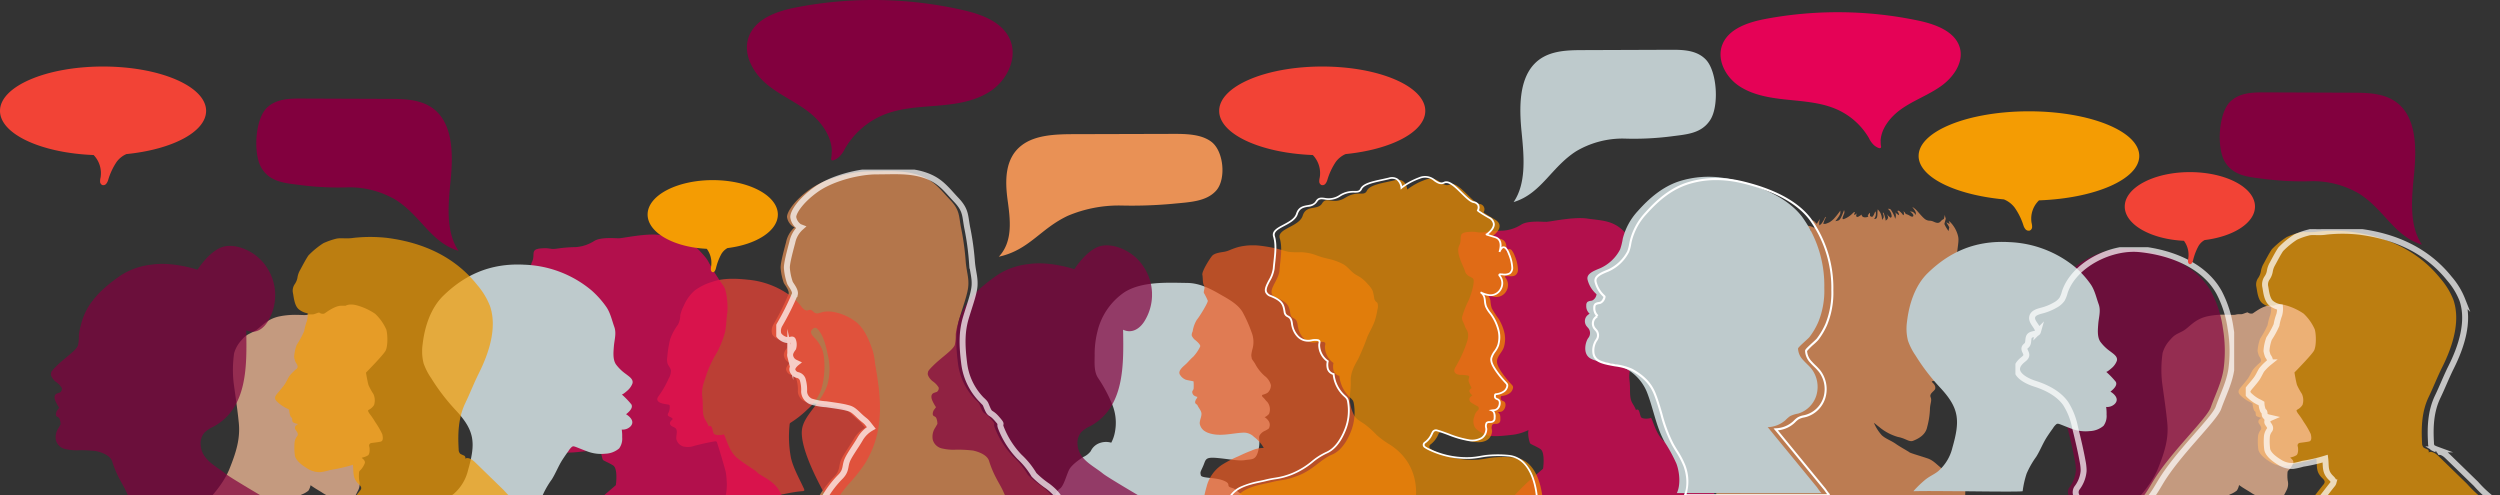 <svg xmlns="http://www.w3.org/2000/svg" xmlns:xlink="http://www.w3.org/1999/xlink" width="671.205" height="133" viewBox="0 0 671.205 133"><rect x="0" y="0" width="671.205" height="133" fill="#333333" stroke="none"/><defs><clipPath id="a"><rect width="671.205" height="133" fill="none"/></clipPath><clipPath id="b"><rect width="671.203" height="143.813" fill="none"/></clipPath><clipPath id="c"><rect width="67.817" height="73.032" fill="none"/></clipPath><clipPath id="d"><rect width="48.834" height="53.224" fill="none"/></clipPath><clipPath id="e"><rect width="48.836" height="53.224" fill="none"/></clipPath><clipPath id="f"><rect width="75.596" height="87.917" fill="none"/></clipPath><clipPath id="g"><rect width="60.214" height="77.797" fill="none"/></clipPath><clipPath id="h"><rect width="60.214" height="77.798" fill="none"/></clipPath><clipPath id="i"><rect width="59.796" height="61.424" fill="none"/></clipPath><clipPath id="j"><rect width="63.569" height="69.918" fill="none"/></clipPath><clipPath id="k"><rect width="67.001" height="79.303" fill="none"/></clipPath><clipPath id="l"><rect width="70.165" height="76.404" fill="none"/></clipPath><clipPath id="n"><rect width="57.858" height="68.195" fill="none"/></clipPath><clipPath id="o"><rect width="83.344" height="87.979" fill="none"/></clipPath><clipPath id="p"><rect width="56.521" height="67.031" fill="none"/></clipPath><clipPath id="r"><rect width="64.284" height="84.924" fill="none"/></clipPath><clipPath id="s"><rect width="58.733" height="69.074" fill="none"/></clipPath><clipPath id="t"><rect width="76.684" height="88.797" fill="none"/></clipPath><clipPath id="u"><rect width="68.264" height="73.912" fill="none"/></clipPath><clipPath id="v"><rect width="67.819" height="73.032" fill="none"/></clipPath></defs><g clip-path="url(#a)"><g clip-path="url(#b)"><g transform="translate(600.988 61.96)" opacity="0.71" style="mix-blend-mode:multiply;isolation:isolate"><g clip-path="url(#c)"><path d="M1156.6,185.253a8.907,8.907,0,0,1-2.658-1.411,31.6,31.6,0,0,1-3.8-3.651l-7.64-7.429c-.737-.718-1.855-1.49-2.763-.965.3-.208.1-.679-.222-.863a6.6,6.6,0,0,1-1.01-.469,1.6,1.6,0,0,1-.426-1.191c-.257-4.3-.093-8.545,1.8-12.473,1.262-2.624,2.308-5.339,3.613-7.946,2.686-5.365,5-12.231,2.983-18.088a19.585,19.585,0,0,0-3.434-5.649c-6-7.52-14.492-11.4-24.343-12.634a41.07,41.07,0,0,0-8.732,0c-2.049.337-3.622-.077-4.857.259a19.49,19.49,0,0,0-3.37,1.191,22.483,22.483,0,0,0-3.959,3.235c-.674.906-1.882,3.262-2.275,3.962a5.619,5.619,0,0,0-.7,1.967,4.451,4.451,0,0,1-.73,1.812,3.039,3.039,0,0,0-.477,2.459c.225,1.217.421,3.546,1.713,4.427a5.165,5.165,0,0,0,2.219.958,6.027,6.027,0,0,1-.2,2.07,14.319,14.319,0,0,0-.73,2.719,24.108,24.108,0,0,1-1.994,3.65,11.5,11.5,0,0,0-.7,3.314,6.83,6.83,0,0,0,.393,1.372c.112.181.9,1.139.337,1.708a13.314,13.314,0,0,0-2.021,2.019c-.506.8-.787,1.579-1.4,2.434s-1.713,2.071-2.021,2.485-.843,1.113.28,2.071a10.279,10.279,0,0,0,2.19,1.553,8.637,8.637,0,0,1,.9.466,5.594,5.594,0,0,0,.407,1.876c.309.415.3.195.379.479s.015.763.211,1a3.355,3.355,0,0,0,1.222.453l.225.052s-.745.323-.857.789.042.609.323,1.023.646.958.225,1.475a3.407,3.407,0,0,0-.7,2.019,16.281,16.281,0,0,0,.116,3.236c.344,1.4,2.03,2.594,3.274,3.364a6.161,6.161,0,0,0,3.665,1.009,18.166,18.166,0,0,0,2.568-.581,42.894,42.894,0,0,0,6.061-1.394c.265,2.134-.2,3.5,1.565,5.2.345.332.731.728.657,1.183a1.434,1.434,0,0,1-.355.633c-1.249,1.54-2.418,3.189-3.735,4.674-.252.284,48.678.156,48.8.155" transform="translate(-1088.779 -112.25)" fill="#f49c03"/></g></g><g transform="translate(572.93 81.711)" opacity="0.71" style="mix-blend-mode:multiply;isolation:isolate"><g clip-path="url(#d)"><path d="M1037.95,201.255s4.507-4.336,6.391-8.982,2.96-8.246,2.556-12.419-1.16-8.884-1.413-10.995a31.271,31.271,0,0,1,.151-7.755,8.555,8.555,0,0,1,2.018-3.534c1.228-1.423,1.6-1.423,3.381-2.356s3.111-3.289,6.912-4.025,6.358-.147,7.316-.392,1.312,0,1.918-.2,1.244-.491,1.345-.376a1.6,1.6,0,0,0,1.278.262c.4-.2,2.792-2.143,4.642-2.127s1.127,0,1.127,0,1.059-.736,3.364,0a16.408,16.408,0,0,1,4.558,2.16,12.949,12.949,0,0,1,2.994,4.221c.4,1.325.454,4.532-.2,5.727s-5.247,5.858-5.247,5.858.337,2.11.673,3.337a17.331,17.331,0,0,0,1.333,2.422,4.125,4.125,0,0,1,.164,2.929,3.471,3.471,0,0,1-1.294,1.227.625.625,0,0,0-.337.327,3.82,3.82,0,0,0,.572.982,19.079,19.079,0,0,1,1.346,2,22.3,22.3,0,0,1,1.917,3.3c.168.7.353,1.817-.437,2s-2.371.343-2.59.392a.713.713,0,0,0-.471.916c.168.54.185,1.947-.3,2.356a4.453,4.453,0,0,1-1.48.589l-.252.115s1.076.687.841,1.407a5.462,5.462,0,0,1-1.177,1.882,1.112,1.112,0,0,0-.353.458,10.557,10.557,0,0,0,.034,2.4,3.7,3.7,0,0,1-.3,2.569c-.471.883-.993,2.471-2.64,2.536a9.156,9.156,0,0,1-3.359-.352c-.7-.238-1.412-.424-2.092-.7a11.209,11.209,0,0,1-1.64-.938c-.87-.543-1.775-1.05-2.613-1.637l-.421-.295a4.143,4.143,0,0,1-.588,1.473,6.763,6.763,0,0,1-1.733,1,3.252,3.252,0,0,0-1.362,1.129,9.4,9.4,0,0,1-1.009,1.113Z" transform="translate(-1037.95 -148.031)" fill="#ffc49e"/></g></g><g transform="translate(55.171 81.757)" opacity="0.71" style="mix-blend-mode:multiply;isolation:isolate"><g clip-path="url(#e)"><path d="M99.95,201.339s4.507-4.336,6.391-8.982,2.96-8.246,2.556-12.419-1.16-8.884-1.413-10.995a31.275,31.275,0,0,1,.151-7.755,8.551,8.551,0,0,1,2.019-3.534c1.228-1.423,1.6-1.423,3.38-2.356s3.112-3.289,6.912-4.025,6.358-.147,7.316-.392,1.312,0,1.918-.2,1.245-.491,1.345-.376a1.6,1.6,0,0,0,1.278.262c.4-.2,2.792-2.143,4.642-2.127s1.127,0,1.127,0,1.059-.736,3.364,0a16.41,16.41,0,0,1,4.558,2.16,12.95,12.95,0,0,1,2.993,4.221c.4,1.325.454,4.532-.2,5.727s-5.247,5.858-5.247,5.858.337,2.11.673,3.337a17.339,17.339,0,0,0,1.332,2.422,4.124,4.124,0,0,1,.164,2.929,3.471,3.471,0,0,1-1.294,1.227.624.624,0,0,0-.337.327,3.816,3.816,0,0,0,.572.982,19.12,19.12,0,0,1,1.346,2,22.313,22.313,0,0,1,1.917,3.3c.168.7.353,1.817-.437,2s-2.371.343-2.59.392a.713.713,0,0,0-.471.916c.168.54.185,1.947-.3,2.356a4.453,4.453,0,0,1-1.48.589l-.252.115s1.076.687.841,1.407a5.461,5.461,0,0,1-1.177,1.882,1.111,1.111,0,0,0-.353.458,10.554,10.554,0,0,0,.034,2.4,3.7,3.7,0,0,1-.3,2.569c-.471.883-.992,2.471-2.64,2.536a9.157,9.157,0,0,1-3.359-.352c-.7-.238-1.412-.424-2.092-.7a11.232,11.232,0,0,1-1.64-.938c-.869-.543-1.775-1.05-2.613-1.637l-.421-.295a4.142,4.142,0,0,1-.588,1.473,6.771,6.771,0,0,1-1.732,1,3.249,3.249,0,0,0-1.362,1.129,9.4,9.4,0,0,1-1.01,1.113Z" transform="translate(-99.95 -148.115)" fill="#ffc49e"/></g></g><path d="M566.525,196.762s-3.252-2.038-4.564-3.086-.818-.748-2.054-1.2.323-.973-1.978-1.87-5.838-.524-6.01-1.421-.152-.673.609-2.394.456-2.487,3.5-2.244,6.01.9,7.759.6,2.929.15,3.576-2.581-.076-3.292.38-4.115a3.213,3.213,0,0,1,1.123-1.042,6.971,6.971,0,0,0,1.255-.7.953.953,0,0,0,.193-.344c.444-1.249-.339-2.125-1.316-2.815.239.168,1.125-.647,1.231-.8a3.162,3.162,0,0,0-.508-3.28c-.4-.337-.589-.748-1.065-1.159s-.229-.673-.229-.673,1.331-.337,1.636-.785a2.677,2.677,0,0,0,.684-1.833,4.516,4.516,0,0,0-1.674-2.468,11.411,11.411,0,0,1-2.4-2.955c-.514-1.01-1.084-1.459-1.1-1.908s-.266-.337.152-2.132a7.036,7.036,0,0,0-.19-4.788,36.328,36.328,0,0,0-2.41-5.387c-1.349-2.25-4.054-3.608-6.273-4.891-2.609-1.51-5.419-2.868-8.51-2.911-5.346-.075-12.242-.476-16.925,2.492a17.684,17.684,0,0,0-7.239,10.508,24.854,24.854,0,0,0-.757,6.432c-.006,2.025-.248,4.511,1.035,6.251a39.023,39.023,0,0,1,3.766,7.144,13.046,13.046,0,0,1,.609,7.369,9.77,9.77,0,0,1-.951,2.693,5.018,5.018,0,0,0-3.347.187,4.179,4.179,0,0,0-2.168,2.094,5.2,5.2,0,0,1-2.016,1.571s-3.024,1.851-3.8,3.441-1.426,4.395-2.51,5.087-1.579,2.525-1.674,3.441,0,.468,0,.468Z" transform="translate(-229.527 -61.613)" fill="#becacc"/><g transform="translate(207.176 45.947)" opacity="0.71" style="mix-blend-mode:multiply;isolation:isolate"><g clip-path="url(#f)"><path d="M444.1,164.749a21.841,21.841,0,0,0-3.915-4.852,23.467,23.467,0,0,1-5.019-7.931c-.435-1.338.636-.342-1-2.24s-1.773-1-2.509-2.613-.368-1.369-1.707-2.613a16.9,16.9,0,0,1-4.617-9.8c-.636-5.07-.6-8.585.5-12.224s2.208-6.532,2.309-8.678-.469-3.546-.7-6.158a71.366,71.366,0,0,0-1.2-8.865c-.736-3.546-.268-4.946-3.012-7.839s-4.283-5.226-8.432-6.625-8.231-1.026-12.949-1.026S389.9,85.058,385.58,88.137s-6.224,6.252-6.123,7.466a3.761,3.761,0,0,0,1.639,2.551l.4.155a7.319,7.319,0,0,0-2.309,4.044c-.8,2.986-1.539,5.848-1.439,6.968a15.175,15.175,0,0,0,.837,3.919c.368.684,1.506,2.022,1.3,2.986a70.367,70.367,0,0,1-4.116,8.243,3.4,3.4,0,0,0-.3,2.582,3.351,3.351,0,0,0,2.208,1.493c1.171.093,1.472-.342,1.673.031a3.271,3.271,0,0,1,.1,2.115c-.268.4-1.037,1.307-.8,2.239a2.4,2.4,0,0,0,1.238,1.618l.4.187s-1.372,1.089-1.037,1.99a1.848,1.848,0,0,0,1.272,1.213,1.891,1.891,0,0,1,1.438,1.151,9.651,9.651,0,0,1,.4,3.328,3.06,3.06,0,0,0,1.773,2.613,17.067,17.067,0,0,0,4.182.778c1.238.187,3.915.529,5.253.871s1.707.373,3.379,1.99,1.774,1.369,2.61,2.427l.837,1.058a8.057,8.057,0,0,0-3.012,2.986c-1.2,2.084-3.011,4.448-3.547,5.972s-.167,2.582-1.74,4.168a27.591,27.591,0,0,0-4.082,5.288,5.584,5.584,0,0,1-.167.591h63.071s-.569-1.431-3.179-3.39a24.518,24.518,0,0,1-3.647-3.017" transform="translate(-375.33 -83.24)" fill="#e99155"/></g></g><g transform="translate(249.08 65.865)" opacity="0.71" style="mix-blend-mode:multiply;isolation:isolate"><g clip-path="url(#g)"><path d="M466.1,130.226a24.4,24.4,0,0,0-4.672,5.241,17.565,17.565,0,0,0-2.144,5.158,15.722,15.722,0,0,0-.525,2.631,11.326,11.326,0,0,1-.242,2.792c-.439,1.309-3.428,3.282-5.461,5.235s-1.674,1.932-1.793,2.389.458,1.5,1.3,2.14a5.424,5.424,0,0,1,1.614,1.682,1.05,1.05,0,0,1-.239.935c-.279.374-.14.166-1.037.519-.861.339-.754,1.32-.434,2.03a11.166,11.166,0,0,0,.992,1.792,2.115,2.115,0,0,1-.179.27c-.02,0-.3.395-.359.478h0c-.234.327-.474,1.112-.219,1.474.22.312.5.187.818.665a3.928,3.928,0,0,1,.319,1.621s-.1.187-.578,1a4.326,4.326,0,0,0-.657,3.262,3.29,3.29,0,0,0,2.611,2.347,13.277,13.277,0,0,0,3.826.291,38.331,38.331,0,0,1,4.355.239c.119.041,3.707.707,4.325,2.826a26.519,26.519,0,0,0,1.872,4.511c.529,1.044,1.143,2.038,1.665,3.085.406.813.707,1.666,1.178,2.442a35.492,35.492,0,0,0,3.137,3.943,20.668,20.668,0,0,1,3.309,5.9l30.165-.01-.02-9.93s-9.507-5.568-10.7-6.544h0c-2.722-2.223-6.635-3.8-6.873-7.942a4.494,4.494,0,0,1,1.011-3.223,8.581,8.581,0,0,1,2.469-1.635c9.234-5.02,8.913-16.486,8.763-25.857,2.459,1.17,4.691-.38,5.951-2.653a13.471,13.471,0,0,0-.479-14.293c-2.771-4.362-8.53-6.627-12.038-5.36s-6.517,6.056-6.517,6.056-6.6-2.232-12.3-1.371a19.184,19.184,0,0,0-7.868,2.617,42.887,42.887,0,0,0-4.338,3.25" transform="translate(-451.246 -119.324)" fill="#82003e"/></g></g><g transform="translate(13.664 66.015)" opacity="0.71" style="mix-blend-mode:multiply;isolation:isolate"><g clip-path="url(#h)"><path d="M39.609,130.5a24.4,24.4,0,0,0-4.672,5.241,17.566,17.566,0,0,0-2.144,5.158,15.723,15.723,0,0,0-.525,2.631,11.325,11.325,0,0,1-.242,2.792c-.439,1.309-3.428,3.282-5.461,5.235s-1.674,1.932-1.793,2.389.458,1.5,1.3,2.14a5.423,5.423,0,0,1,1.614,1.682,1.05,1.05,0,0,1-.239.935c-.279.374-.14.166-1.037.519-.861.339-.754,1.32-.434,2.03a11.212,11.212,0,0,0,.992,1.792,2.112,2.112,0,0,1-.179.27c-.02,0-.3.395-.359.478h0c-.234.327-.474,1.112-.219,1.474.22.312.5.187.817.665a3.928,3.928,0,0,1,.319,1.621s-.1.187-.578,1a4.325,4.325,0,0,0-.657,3.261,3.291,3.291,0,0,0,2.611,2.348,13.278,13.278,0,0,0,3.826.291,38.186,38.186,0,0,1,4.355.239c.119.041,3.707.707,4.325,2.825a26.509,26.509,0,0,0,1.872,4.511c.529,1.044,1.143,2.038,1.665,3.085.406.813.707,1.666,1.178,2.442a35.489,35.489,0,0,0,3.137,3.943,20.669,20.669,0,0,1,3.309,5.9l30.165-.01-.02-9.93s-9.507-5.568-10.7-6.545h0c-2.722-2.222-6.635-3.8-6.873-7.942a4.493,4.493,0,0,1,1.011-3.222,8.568,8.568,0,0,1,2.468-1.635c9.234-5.02,8.913-16.486,8.763-25.857,2.459,1.17,4.691-.38,5.951-2.653a13.471,13.471,0,0,0-.479-14.293c-2.771-4.362-8.53-6.627-12.038-5.36S64.113,126,64.113,126s-6.6-2.232-12.3-1.371a19.184,19.184,0,0,0-7.869,2.618,42.889,42.889,0,0,0-4.338,3.25" transform="translate(-24.755 -119.598)" fill="#82003e"/></g></g><g transform="translate(176.464 74.85)" opacity="0.71" style="mix-blend-mode:multiply;isolation:isolate"><g clip-path="url(#i)"><path d="M371.812,189.9a43.767,43.767,0,0,0,3.618-4.653,26.67,26.67,0,0,0,3.942-12.2c.418-4.9-.356-9.739-1.181-14.561a22.374,22.374,0,0,0-.606-3.443c-1-2.951-2.334-6.45-5.11-8.272a14.181,14.181,0,0,0-5.6-2.289,8.141,8.141,0,0,0-2.464-.018c-.872.139-1.738.777-2.583.17-.342-.246-.605-.654-1.03-.69a2.115,2.115,0,0,0-.687.141c-1.07.27-1.886-1.344-2.478-1.954a20.1,20.1,0,0,0-3.076-2.588,22.723,22.723,0,0,0-10.43-3.686c-3.062-.331-6.729-.516-9.666.565a15.089,15.089,0,0,0-4.711,2.316,11.255,11.255,0,0,0-2.929,4.073,10.475,10.475,0,0,0-.952,2.57,5.522,5.522,0,0,1-.594,2.495,14.865,14.865,0,0,0-2.129,3.964,30.124,30.124,0,0,0-.767,4.807,3.951,3.951,0,0,0,.068,1.694c.222.651.809,1.183.917,1.872a4.174,4.174,0,0,1-.627,2.2,25.433,25.433,0,0,1-2.689,4.689,1.666,1.666,0,0,0-.334.629c-.257,1.323,2.1,1.493,2.979,1.653a.413.413,0,0,1,.315.2.46.46,0,0,1,.028.194,3.554,3.554,0,0,1-.361,1.854c-.588.979.556.907,1.066,1.456a.248.248,0,0,1,.081.155c0,.08-.068.143-.13.2-.339.288-.678.681-.589,1.108a1.077,1.077,0,0,0,.567.656c.262.15.553.251.8.418.91.606.162,2.223.361,3.114a2.739,2.739,0,0,0,1.919,1.9,5.131,5.131,0,0,0,2.9-.193c1.792-.468,3.609-.879,5.439-1.188a.644.644,0,0,1,.49.05.588.588,0,0,1,.176.309q.83,2.582,1.581,5.187c.246.851.494,1.7.718,2.557a14.658,14.658,0,0,1,.256,2.245,14.349,14.349,0,0,1-.14,3.678,1.221,1.221,0,0,1-.242.591.18.18,0,0,0-.062.105c0,.066.074.1.14.126a11.11,11.11,0,0,0,3.069.3c1.144.029,2.289.021,3.433-.006a46.64,46.64,0,0,0,6.425-.46l.216-.038c1.647-.3,3.278-.673,4.928-.95.824-.139,1.652-.254,2.486-.32h0c.516-.041.772-.109.514-.675-1.231-2.7-2.759-5.308-3.468-8.176a30.24,30.24,0,0,1-.385-9,.742.742,0,0,1,.087-.369.8.8,0,0,1,.274-.226,26.92,26.92,0,0,0,4.434-3.518,13.159,13.159,0,0,0,3.6-5.087c1.083-3.147,1.332-8.321.333-11.041a9.287,9.287,0,0,0-2.025-3.062c-.68-.734-1.5-1.565-.454-2.46a.923.923,0,0,1,.721-.249,1.13,1.13,0,0,1,.623.416c1.586,1.766,2.146,4.49,2.63,6.719a16.015,16.015,0,0,1,0,7.864c-1.555,5.307-6.665,8.4-6.942,12.7s3.249,11.6,5.832,16.376c.763,1.41,1.517,2.824,2.356,4.2a33.226,33.226,0,0,1,5.118-7.124" transform="translate(-319.692 -135.603)" fill="#f24336"/></g></g><g transform="translate(316.63 65.865)" opacity="0.71" style="mix-blend-mode:multiply;isolation:isolate"><g clip-path="url(#j)"><path d="M636.841,188.989s2.638-10.041-6.564-16.077a24.457,24.457,0,0,1-3.683-2.665,24.673,24.673,0,0,0-3.247-2.931c-1.132-.752-2.47-1.4-2.972-2.7a10.027,10.027,0,0,1-.974-5.008,22.086,22.086,0,0,0,.243-3.818c-.1-2.145.907-4.053,1.971-5.9a62.6,62.6,0,0,0,2.5-6.024c.647-1.448,1.5-2.823,2-4.318a20.552,20.552,0,0,0,.686-2.934,2.956,2.956,0,0,0,.035-1.749c-.129-.236-.379-.354-.548-.555a1.778,1.778,0,0,1-.346-.8,13.3,13.3,0,0,0-.4-1.928,6.163,6.163,0,0,0-1.3-1.817,10.93,10.93,0,0,0-1.917-1.784c-.507-.342-1.074-.6-1.58-.946-1.144-.778-1.875-1.925-3.1-2.632a15.637,15.637,0,0,0-4.107-1.473c-.634-.155-1.272-.3-1.894-.5-.857-.269-1.679-.63-2.549-.861a14.526,14.526,0,0,0-2.784-.4,21.71,21.71,0,0,1-3.331-.089c-1.2-.27-2.35-.686-3.56-.948a37.523,37.523,0,0,0-4.1-.7,16.238,16.238,0,0,0-5.862.351,18.732,18.732,0,0,0-2.424.874,6.819,6.819,0,0,1-1.707.456c-.931.155-2.336.335-2.946,1.086-.739.909-2.766,4.179-2.576,5.05s.022,2.225.444,2.844-.253,1.606,0,2.07a17.891,17.891,0,0,1,1.013,2.031c.127.426-2.174,4.237-2.934,5.108a8.19,8.19,0,0,0-1.119,3.1s-.464.89-.148,1.393a4.6,4.6,0,0,0,.57.755s1.836,1.355,1.583,1.954a10.9,10.9,0,0,1-1.879,2.748c-.612.522-1.138,1.137-1.691,1.71-.7.725-2.643,2.01-1.813,3.166a3.147,3.147,0,0,0,1.541,1.277c.486.174,1.984.368,2.069.465a12.9,12.9,0,0,1,.021,1.857c0,.406-.422.677-.38,1.025a1.364,1.364,0,0,0,.443.87,2.977,2.977,0,0,0,.95.407l-.148.348s-.841,1.042-.256,1.507c.138.11.278.219.419.325l-.037-.034c.29.741,1.042,1.478,1.107,2.267.076.928-.542,1.854-.452,2.8a3.011,3.011,0,0,0,1.214,1.892,5.258,5.258,0,0,0,1.711.75c2.849.763,5.766-.11,8.643-.262a3.826,3.826,0,0,1,2.988,1.131,9.6,9.6,0,0,1,2.635,2.975,7.727,7.727,0,0,0-3.4.755c-1.186.429-2.319.967-3.456,1.492a31.52,31.52,0,0,0-4.481,2.343,9.986,9.986,0,0,0-4.037,5.876,24.556,24.556,0,0,0-.743,3.275,4.587,4.587,0,0,0-.145,1.655c.084.329,56.808-.135,56.808-.135" transform="translate(-573.623 -119.324)" fill="#ee5a22"/></g></g><g transform="translate(460.643 55.636)" opacity="0.71" style="mix-blend-mode:multiply;isolation:isolate"><g clip-path="url(#k)"><path d="M901.388,179.957s.608-5.842-.725-6.26a23.634,23.634,0,0,1-5.077-2.513c-1.5-1.005-2.433-2.345-4.118-2.931s-4.679-1.424-4.96-1.675-2.339-1.34-3.65-2.261-2.807-1.382-3.79-2.345a12.109,12.109,0,0,1-2.012-3.14c-.14-.335.515.335,1.31.921a13.624,13.624,0,0,0,5.1,2.722c2.2.418,2.948,1.466,4.118,1s3.275-1.466,3.7-3.643a21.477,21.477,0,0,0,.749-4.648c0-1.717.608-2.345.187-3.392s1.122-1.615,1.24-2.324c.164-.984-.772-1.528-.912-1.822s1.123,0,1.357-.775c.212-.7-.257-2.345-.468-3.538a3.389,3.389,0,0,1-.047-1.382,10.248,10.248,0,0,1,1.778-.335c1.638-.252,2.433-.879,2.293-1.633s-.8-2.261-.982-2.889-.608-1.549-.983-2.806-.7-1.717-.7-1.884,1.825-1.3,1.778-2.094.421-3.141,0-4.229-.842-3.183-1.17-4.4-.655-2.345-.655-2.345a5.683,5.683,0,0,0,4.4-4.983c.515-4.271.749-4.815.328-6.2a8.128,8.128,0,0,0-2.059-3.434c-.608-.418-.14.168-.094.461s-1.123-.628-.8-.167a12.588,12.588,0,0,1,.7,1.172l-.187,1a9.51,9.51,0,0,1-1.123-1.884c.047-.252.374-1.424.374-1.424l-.187-.628-.025-.224-.021-.195-.281,1.13a2.3,2.3,0,0,0-.889.67c-.561.586-1.123.377-1.965,0s-1.076-.042-1.918-.461-2.152-2.219-2.807-2.805-.889-.587-.889-.587.936,1.047.936,1.591v.544s-.468-.837-1.029-.921l-.561-.083s.936.628.936,1.089-.468.419-1.03.042-.983-.293-1.17-.67a1.063,1.063,0,0,0-.515-.5s.187.125.187.628-.234.418-.234.418a3.993,3.993,0,0,0-1.076-1.13c-.468-.209-.421.126-.421.126a1.741,1.741,0,0,1,.374.712l.047.335s-.842-.46-1.029-.879a2.649,2.649,0,0,1,.14,1.3l-.14.544a8.768,8.768,0,0,0-1.217-2.513.847.847,0,0,0-.749-.167,2.713,2.713,0,0,1,.842,1.172c.234.712.187.963.047,1.089l-.141.126a6.316,6.316,0,0,1-.842-.753l-.28-.335s.748.963.187,1.507-.421.251-.421.251a7.7,7.7,0,0,0-.515-1.884c-.281-.419-.234,0-.234,0s.421.879.093,1.34l-.327.46a4.212,4.212,0,0,0-.561-2.136l-.562-.712s-.093.083-.093,1-.14,1.507-.561,1.549-.351.042-.351.042a2.211,2.211,0,0,0,.491-1.382c0-.838-.187-.587-.187-.587s-.047.084-.3.67a1.66,1.66,0,0,1-.538.754l-.561-.251v-.754c0-.419-.608.628-.608.628s.514.335-.468.46-1.17-.5-1.17-.67-.093.083-.8.46-.655-.293-.655-.293a1.327,1.327,0,0,1,.328-.753,1.8,1.8,0,0,1-.7.586c-.374.125,0-.586,0-.586s.047-.461-.608.209a6.314,6.314,0,0,1-2.292,1.507c-.749.251-.234-.754,0-1.382a1.19,1.19,0,0,0,0-1.005,21.207,21.207,0,0,1-.8,1.968c-.374.754-.7.838-1.123.921l-.421.084s1.357-1.591,1.357-2.22v-.628a20.082,20.082,0,0,1-1.357,1.759,5.981,5.981,0,0,1-1.637,1.424s-.8.335-.983.377a2.791,2.791,0,0,1-.608,0,6.321,6.321,0,0,1,.515-1.382c.327-.586,0-.46,0-.46a6.931,6.931,0,0,1-1.076,1.884l-.468.376a3.188,3.188,0,0,1,0-1.214l.14-.5a11.6,11.6,0,0,0-.8,1.214c-.094.251-.515-.586-.983-.754l-.468-.167s.842.963.8,1.549l-.047.586a3.989,3.989,0,0,0-1.5-.586l-.655-.042a6.615,6.615,0,0,1,1.123,1.172c.14.335.14.879-.421.544s-.374-.628-.7-1.13-.515-.042-.515-.042-.281.754,0,1.172-.117.335-.117.335-1.1.251-1.1-.46-.374-.5-.374-.5a2.326,2.326,0,0,0,0,1.382l.233.753a4.066,4.066,0,0,1-1.216-.544l-.421-.335s.468.67.8,1.089a1.417,1.417,0,0,1,.327.8,2.577,2.577,0,0,1-1.4-.544l-.421-.461a2.231,2.231,0,0,0,.327,1.256l.375.544s-1.5-.837-1.685-1.3,0-.461,0-.461-.14,1.466.234,1.633.093.293.093.293l-.749-.126s.515.586.468.879-.374.5-1.076.545a3.718,3.718,0,0,0-1.778.67,5.429,5.429,0,0,1,1.872-.125c.936.125.468.335.468.335a4.922,4.922,0,0,1-1.45.46l-.374-.042a3.239,3.239,0,0,0,1.31.084c.561-.126.374.377-.281.754s-.889,1-1.263,1-.281.251-.281.251a9.6,9.6,0,0,0,1.17-.46c.281-.168.047.209-.374.963a5.021,5.021,0,0,0-.8,2.722,58.078,58.078,0,0,0,0,6.407c.187,2.094.234,4.522.468,5.569s.842,3.6,1.17,5.779.7,2.722.608,5.318.14,3.056-.468,4.564-.374,1.005-.374,1.005-.187-.377-1.263-.042-1.357.335-1.731,1.466a19.6,19.6,0,0,1-1.474,3.769c-.819,1.507-2.737,4.145-2.737,4.145l.234.586s-5.381.377-6.27,3.308-3.977,9.255-4.071,10.887-.327,8-.421,8.312,66.862,0,66.862,0" transform="translate(-834.525 -100.793)" fill="#f49a5f"/></g></g><g transform="translate(390.454 58.548)" opacity="0.71" style="mix-blend-mode:multiply;isolation:isolate"><g clip-path="url(#l)"><path d="M721.884,182.321a76.278,76.278,0,0,1,5.4-5.57c2.377-2.11,3.849-3.295,3.9-3.389s.62-4.432-.7-5.285-2.532-1.209-2.79-1.564a8.5,8.5,0,0,1-.491-2.986l.078-.545a13.32,13.32,0,0,1-4.78,1.328c-3.1.355-5.451.521-6.846-.119s-2.738-1.493-2.919-2.275a3.452,3.452,0,0,1,0-2.583,3.161,3.161,0,0,1,1.059-1.754.671.671,0,0,0-.259-1.019,11.426,11.426,0,0,1-1.834-1.114.978.978,0,0,1,0-1.374l.517-.45a1.767,1.767,0,0,1-.8-.971c-.1-.569.439-.83.542-.9s-.568-1.161-.749-1.872.62-1.375-.336-1.564a14.949,14.949,0,0,0-2.054-.154c-.62-.071-2.081-.433-1.163-2.062a32.761,32.761,0,0,0,3.216-7.145c.646-2.441-.388-2.844-.672-3.84s-.9-1.636-.749-2.489a24.657,24.657,0,0,1,1.705-4.361c.981-2.2,1.627-4.977,1.343-5.736s-1.782-.592-2.273-2.2-2.532-4.882-1.551-6.873-.568-3.389,2.326-3.65,2.2.4,4.728,0a37.715,37.715,0,0,1,4.65-.355,10.473,10.473,0,0,0,4.909-1.588c1.757-1.185,5.658-.758,6.769-.782s7.363-1.422,11.031-.877,6.82.4,9.817,3.437,2.919,3.389,3.513,4.409a55.279,55.279,0,0,0,3.591,5.688c1.111,1.327,1.318,6.162,1.111,7.323s-.258,3.508-.594,5.167a25.215,25.215,0,0,1-2.248,5.617,31.708,31.708,0,0,0-2.712,5.664c-.465,1.73-1.5,3.6-1.162,6.162s-.207,4.48.826,6.186.879,1.8.879,1.8a.451.451,0,0,1,.594-.118c.388.189.491,1.374.775,1.943s2.118.522,2.583.237,1.214,4.361,3.746,6.375,4.96,3.294,5.451,3.935,4.134,2.014,5.684,4.6a22.36,22.36,0,0,1,2.584,7.205c.1,1.067-55.648.5-55.648.5" transform="translate(-707.367 -106.069)" fill="#e50256"/></g></g><g transform="translate(141.51 62.964)" opacity="0.71" style="mix-blend-mode:multiply;isolation:isolate"><g clip-path="url(#l)"><path d="M270.884,190.321a76.286,76.286,0,0,1,5.4-5.569c2.377-2.11,3.85-3.295,3.9-3.389s.62-4.432-.7-5.285-2.532-1.209-2.79-1.564a8.495,8.495,0,0,1-.491-2.986l.078-.545a13.319,13.319,0,0,1-4.78,1.327c-3.1.355-5.451.521-6.846-.119s-2.738-1.493-2.919-2.275a3.452,3.452,0,0,1,0-2.583,3.166,3.166,0,0,1,1.059-1.754.67.67,0,0,0-.258-1.019,11.431,11.431,0,0,1-1.834-1.114.977.977,0,0,1,0-1.374l.517-.45a1.768,1.768,0,0,1-.8-.971c-.1-.569.439-.83.542-.9s-.568-1.161-.749-1.872.62-1.375-.336-1.564a14.951,14.951,0,0,0-2.054-.154c-.62-.071-2.081-.433-1.162-2.062a32.768,32.768,0,0,0,3.216-7.145c.646-2.441-.387-2.844-.672-3.84s-.9-1.636-.749-2.489a24.659,24.659,0,0,1,1.705-4.361c.981-2.2,1.627-4.977,1.343-5.736s-1.782-.592-2.273-2.2-2.532-4.882-1.551-6.873-.568-3.389,2.326-3.65,2.2.4,4.728,0a37.716,37.716,0,0,1,4.65-.355,10.473,10.473,0,0,0,4.909-1.588c1.757-1.185,5.658-.758,6.769-.782s7.363-1.422,11.031-.877,6.82.4,9.817,3.437,2.919,3.389,3.513,4.409a55.272,55.272,0,0,0,3.591,5.688c1.111,1.327,1.318,6.162,1.111,7.323s-.258,3.508-.594,5.167a25.217,25.217,0,0,1-2.248,5.617,31.7,31.7,0,0,0-2.712,5.664c-.465,1.73-1.5,3.6-1.162,6.162s-.207,4.48.826,6.186.879,1.8.879,1.8a.45.45,0,0,1,.594-.118c.388.189.491,1.374.775,1.943s2.118.522,2.583.237,1.214,4.361,3.746,6.375,4.96,3.294,5.451,3.935,4.134,2.014,5.684,4.6a22.36,22.36,0,0,1,2.584,7.205c.1,1.067-55.648.5-55.648.5" transform="translate(-256.367 -114.069)" fill="#e50256"/></g></g><g transform="translate(539.47 66.712)" opacity="0.71" style="mix-blend-mode:multiply;isolation:isolate"><g clip-path="url(#n)"><path d="M995.2,180.182a13.687,13.687,0,0,0-.275-2.307c-.552-3.035-1.267-6.041-2.015-9.039a18.563,18.563,0,0,0-2.528-6.454c-1.886-2.647-5.035-4.292-8.259-5.315-2.779-.882-6.941-3.175-3.478-6.227.477-.421,1.121-.8,1.179-1.412.068-.725-.762-1.426-.445-2.091.134-.28.44-.453.635-.7.57-.726.093-1.94.824-2.527.63-.506,1.9-.293,2.114-1.043a.986.986,0,0,0-.1-.654c-.517-1.184-1.849-2.266-1.4-3.475.357-.967,1.621-1.271,2.674-1.553a14.315,14.315,0,0,0,3.435-1.416,5.194,5.194,0,0,0,1.863-1.6,8.194,8.194,0,0,0,.726-1.889c2.4-7.314,12.335-12.325,20.121-11.536,8.421.853,17.322,4.33,21.332,11.665a29.724,29.724,0,0,1,3.067,9.675,36.593,36.593,0,0,1,.206,10.814c-.514,3.654-2.253,6.983-3.479,10.446-1.1,3.095-11.026,12.248-15.679,20.144-3.315,5.625-3.723,5.576-7.733,5.249-1.789-.146-8.615-.2-12.936-.629a2.082,2.082,0,0,1-1.664-3.2,8.762,8.762,0,0,0,1.8-4.509c.007-.138.009-.276.008-.413" transform="translate(-977.332 -120.858)" fill="#82003e"/></g></g><g transform="translate(330.867 47.952)" opacity="0.71" style="mix-blend-mode:multiply;isolation:isolate"><g clip-path="url(#o)"><path d="M682.759,173.649c0-.827-.593-11.271-7.707-11.892a30.7,30.7,0,0,0-5.462-.02c-1.559.143-3.012.541-4.58.616a23.148,23.148,0,0,1-11.4-2.358,7.605,7.605,0,0,1-.966-.562.721.721,0,0,1,.047-1.236,6.556,6.556,0,0,0,2.082-2.808.983.983,0,0,1,1.132-.433c2.8.8,5.413,2.162,8.361,2.6,2.384.352,4.475-.275,4.851-2.579a1.643,1.643,0,0,0,.021-.47c-.014-.117-.048-.231-.071-.347a1.656,1.656,0,0,1,.161-1.21c.275-.336.994-.163,1.391-.283a1.065,1.065,0,0,0,.63-.451,1.239,1.239,0,0,0,.12-.589c.018-.678.076-1.7-.753-2.034.587-.1,1.056-.019,1.526-.472a2.089,2.089,0,0,0,.59-1.248,1.536,1.536,0,0,0-.088-.842c-.237-.525-.992-.439-1.16-.924a1.281,1.281,0,0,1,.007-.649.273.273,0,0,1,.076-.17.378.378,0,0,1,.208-.063,4.448,4.448,0,0,0,1.952-.64,2.205,2.205,0,0,0,1.042-1.538.9.9,0,0,0-.034-.4,1.416,1.416,0,0,0-.317-.453,27.424,27.424,0,0,1-2.6-3.165c-.661-.986-1.608-2.384-1.3-3.566.321-1.242,1.427-2.14,1.814-3.384a7.692,7.692,0,0,0,.057-4.1,12.9,12.9,0,0,0-1.46-3.424,23.055,23.055,0,0,1-1.873-2.881,8.458,8.458,0,0,1-.341-1.857,2.479,2.479,0,0,0-1.129-1.944,7.282,7.282,0,0,0,2.431.775,3.084,3.084,0,0,0,3.007-1.668,3.143,3.143,0,0,0-.342-3.585.231.231,0,0,1-.043-.231c.045-.114.157-.12.258-.12.872,0,1.854.219,2.539-.251a1.86,1.86,0,0,0,.659-1.637,10.369,10.369,0,0,0-.872-3.557,4.986,4.986,0,0,0-.753-1.425.871.871,0,0,0-.869-.375.786.786,0,0,0-.309.214,2.5,2.5,0,0,0-.62,1.042c.433-1.32.708-3.411-1.174-3.967a14.832,14.832,0,0,1-2.292-.724s3.952-2.62.633-4.55-2.964-1.93-2.964-1.93a1.44,1.44,0,0,0-1.146-2.206c-2.095-.448-5.691-6.273-7.9-5.239s-3.122-2.654-6.64-1.241a17.017,17.017,0,0,0-4.822,2.619s-.237-3.274-3.32-2.516-6.719,1.172-7.51,2.826-2.45-.206-5.77,1.862-5.059-.483-6.245,1.516-4.269.276-5.217,3.309-6.956,3.447-6.166,6.067.158,5.722-.079,8.686-4.111,6-.79,7.308,3.4,2.482,3.715,4.274,1.66.551,1.976,3.1,2.055,4.895,4.743,4.619a6.749,6.749,0,0,1,2.264-.128c.687.248.3.71.3,1.382a5.414,5.414,0,0,0,2.3,4.265,4.2,4.2,0,0,0,.022,2.036,2.088,2.088,0,0,0,1.549,1.411,9.106,9.106,0,0,0,2.933,5.874,3.437,3.437,0,0,1,.728.808,2.334,2.334,0,0,1,.214.7,13.89,13.89,0,0,1-.838,7.729c-.9,2.223-2.479,4.988-5.053,6.048-2.846,1.172-5.178,4.171-9.051,5.619s-3.912.965-7.154,1.758-8.347,1.291-10.038,5.274c-.4.931-.465,1.084-.466,1.107a.1.1,0,0,0,.109.1l4.27-.134Z" transform="translate(-599.415 -86.873)" fill="#f28f00"/></g></g><g transform="translate(511.872 64.955)" style="mix-blend-mode:multiply;isolation:isolate"><g clip-path="url(#p)"><path d="M932.545,181.37l.071-.056c1.013-.78,2.219-1.283,3.209-2.082a12.114,12.114,0,0,0,3.817-6.3c2.077-7.272,1.9-10.569-3.246-16.1a54.66,54.66,0,0,1-6.627-8.636,16.772,16.772,0,0,1-2.051-4.008,13.262,13.262,0,0,1-.255-5.132c.525-4.526,2.076-9.644,5.6-13.058,5.406-5.232,12.2-8.81,21.755-8.278a29.636,29.636,0,0,1,18,6.9,25.017,25.017,0,0,1,3.937,4.4c1.113,1.591,1.518,3.594,2.159,5.366s.025,3.493-.109,5.3c-.109,1.47-.323,3.423.538,4.759a11.671,11.671,0,0,0,2.676,2.605c.843.67,2.137,1.422,1.765,2.582a4.726,4.726,0,0,1-1.107,1.67c-.145.149-1.569,1.407-1.753,1.242a21.908,21.908,0,0,1,2.571,2.661c.461.769-.2,1.715-1.418,2.661,0,0,2.835,1.6,1.154,3.311a2.948,2.948,0,0,1-2.307.8,11.581,11.581,0,0,1,.113,2.056,4.425,4.425,0,0,1-.819,3.015,6.062,6.062,0,0,1-3.715,1.415,10.509,10.509,0,0,1-4.776-.6c-3.428-1.271-3.659-1.6-4.186-1.242a4.551,4.551,0,0,0-.932,1.127c-.533.722-1.039,1.461-1.528,2.207-1.14,1.735-1.832,3.634-2.917,5.38a23.623,23.623,0,0,0-2.6,4.559,24.909,24.909,0,0,0-1.054,4.695c-.029.253-16.085.006-17.252.006-4.023,0-8.073-.094-12.091.006a28.882,28.882,0,0,1,3.374-3.234" transform="translate(-927.333 -117.675)" fill="#becacc"/></g></g><g transform="translate(113.34 71.026)" style="mix-blend-mode:multiply;isolation:isolate"><g clip-path="url(#p)"><path d="M210.544,192.37l.072-.056c1.012-.78,2.22-1.283,3.209-2.082a12.113,12.113,0,0,0,3.817-6.3c2.077-7.272,1.9-10.569-3.247-16.1a54.655,54.655,0,0,1-6.627-8.636,16.769,16.769,0,0,1-2.051-4.008,13.263,13.263,0,0,1-.255-5.132c.525-4.526,2.076-9.644,5.6-13.058,5.406-5.232,12.2-8.81,21.755-8.278a29.636,29.636,0,0,1,18,6.9,25.034,25.034,0,0,1,3.937,4.4c1.113,1.591,1.519,3.594,2.159,5.366s.025,3.493-.109,5.3c-.11,1.47-.323,3.423.538,4.759a11.67,11.67,0,0,0,2.676,2.605c.843.67,2.137,1.422,1.765,2.582a4.728,4.728,0,0,1-1.107,1.67c-.144.149-1.569,1.407-1.753,1.242a21.91,21.91,0,0,1,2.571,2.661c.461.769-.2,1.715-1.418,2.661,0,0,2.835,1.6,1.154,3.311a2.948,2.948,0,0,1-2.307.8,11.59,11.59,0,0,1,.113,2.056,4.425,4.425,0,0,1-.819,3.015,6.064,6.064,0,0,1-3.715,1.415,10.509,10.509,0,0,1-4.776-.6c-3.428-1.271-3.659-1.6-4.186-1.242a4.563,4.563,0,0,0-.932,1.127c-.533.722-1.038,1.461-1.528,2.207-1.139,1.735-1.831,3.634-2.916,5.38a23.616,23.616,0,0,0-2.6,4.559,24.912,24.912,0,0,0-1.054,4.695c-.029.253-16.085.006-17.253.006-4.023,0-8.073-.094-12.09.006a28.884,28.884,0,0,1,3.373-3.234" transform="translate(-205.333 -128.675)" fill="#becacc"/></g></g><g transform="translate(425.503 47.467)" style="mix-blend-mode:multiply;isolation:isolate"><g clip-path="url(#r)"><path d="M834.468,170.916c-.244,0-1.164-1.43-1.334-1.638l-3.339-4.071-7.767-9.472c-.689-.84-1.369-1.7-2.075-2.521a7.624,7.624,0,0,0,4.762-1.871,8.558,8.558,0,0,1,1.28-1.112,8.116,8.116,0,0,1,2.123-.663,7.328,7.328,0,0,0,4.914-4.925,7.973,7.973,0,0,0-1.287-7.055c-.692-.883-1.565-1.583-2.3-2.423a4.729,4.729,0,0,1-1.347-3.045c0-.391,2.7-2.611,3.078-3.108a19.144,19.144,0,0,0,2.357-4.006,22.177,22.177,0,0,0,1.618-9.168,31.327,31.327,0,0,0-5.994-19.154c-4.161-5.424-11.73-8.262-17.995-9.786q-1.227-.3-2.471-.507a26.165,26.165,0,0,0-12.726.88c-4.285,1.466-7.8,4.452-10.863,7.894a16.982,16.982,0,0,0-4.055,7.441,16.919,16.919,0,0,1-.707,2.869,11.156,11.156,0,0,1-5.434,5.1c-2.1.829-3.62,1.586-3.316,3.029a7.551,7.551,0,0,0,2.287,3.811.307.307,0,0,1,.115.168.3.3,0,0,1-.02.137,2.178,2.178,0,0,1-1.108,1.482,2.532,2.532,0,0,1-.406.089,2.248,2.248,0,0,0-.873.28,1.162,1.162,0,0,0-.338.937,2.66,2.66,0,0,0,.919,2.254c-.072-.052-.643.45-.7.513a2.1,2.1,0,0,0-.523.922,2.2,2.2,0,0,0,.256,1.71c.2.318.481.571.706.87a2.114,2.114,0,0,1-.106,2.476c-.71.9-1.557,3.966.3,5.336s7,1.37,9.2,2.6a12.669,12.669,0,0,1,6.2,6.539c1.779,4.482,2.437,9.259,4.812,13.517a41.391,41.391,0,0,1,3.156,5.8c.83,2.274,1.154,5.647.1,7.861,5.265-.01,10.531,0,15.8.007l21.4.01h1.7" transform="translate(-770.863 -85.993)" fill="#becacc"/></g></g><path d="M838.16,172.067l-23.1-.01-5.185,0c-3.478,0-7.075-.009-10.611,0h-.45l.2-.428c1.035-2.183.665-5.48-.116-7.621a22.815,22.815,0,0,0-2.088-3.985c-.351-.574-.714-1.167-1.048-1.766a38.782,38.782,0,0,1-3.09-8.215c-.514-1.766-1.047-3.592-1.739-5.338-1.075-2.706-2.892-4.618-6.077-6.393a16.086,16.086,0,0,0-4.35-1.161c-1.98-.357-3.851-.694-4.883-1.454a3.115,3.115,0,0,1-1.211-2.191,5.4,5.4,0,0,1,.852-3.577,1.8,1.8,0,0,0,.1-2.1c-.086-.114-.182-.222-.283-.337a4.3,4.3,0,0,1-.438-.554,2.511,2.511,0,0,1-.292-1.955,2.4,2.4,0,0,1,.6-1.054c.045-.046.214-.195.375-.323l.038-.03a3.2,3.2,0,0,1-.712-2.22,1.436,1.436,0,0,1,.464-1.166,2.292,2.292,0,0,1,.917-.312l.059-.01.1-.018a1.625,1.625,0,0,0,.267-.06c.389-.141.7-.57.929-1.278l-.007-.007a7.807,7.807,0,0,1-2.375-3.969c-.359-1.7,1.368-2.531,3.49-3.37a10.931,10.931,0,0,0,5.278-4.947,9.928,9.928,0,0,0,.523-1.989c.052-.272.105-.553.167-.828a17.133,17.133,0,0,1,4.124-7.575c3.682-4.136,7.17-6.67,10.978-7.973a26.472,26.472,0,0,1,12.853-.89c.816.135,1.653.307,2.489.511,8.617,2.1,14.723,5.423,18.148,9.887a31.751,31.751,0,0,1,6.056,19.341,22.66,22.66,0,0,1-1.644,9.292,19.445,19.445,0,0,1-2.395,4.068,14.025,14.025,0,0,1-1.2,1.161,16.325,16.325,0,0,0-1.813,1.8,4.386,4.386,0,0,0,1.273,2.8c.311.354.656.693.99,1.02a14.771,14.771,0,0,1,1.323,1.416,8.311,8.311,0,0,1,1.338,7.335,7.637,7.637,0,0,1-5.108,5.12c-.2.055-.407.1-.607.146a4.821,4.821,0,0,0-1.45.488,5.085,5.085,0,0,0-.894.753c-.113.11-.225.22-.341.326a7.539,7.539,0,0,1-4.368,1.884c.37.441.735.891,1.091,1.33q.309.381.619.76l11.105,13.543c.049.059.133.181.251.348a8.032,8.032,0,0,0,.944,1.2.147.147,0,0,0-.069-.014ZM799.74,88.407c-3.717,1.272-7.132,3.756-10.747,7.817a16.542,16.542,0,0,0-3.987,7.307c-.06.266-.113.542-.163.809a10.54,10.54,0,0,1-.56,2.112,11.417,11.417,0,0,1-5.591,5.26c-2.271.9-3.381,1.56-3.143,2.688a7.2,7.2,0,0,0,2.2,3.652.583.583,0,0,1,.207.343.594.594,0,0,1-.031.279,2.364,2.364,0,0,1-1.282,1.666,2.06,2.06,0,0,1-.357.084l-.091.015-.059.011a1.874,1.874,0,0,0-.71.226c-.167.115-.2.4-.213.707a2.369,2.369,0,0,0,.8,1.993l-.31.488a.226.226,0,0,0,.2.037,4.1,4.1,0,0,0-.561.444,1.794,1.794,0,0,0-.449.79,1.879,1.879,0,0,0,.219,1.464,3.816,3.816,0,0,0,.381.478c.1.118.212.24.312.373a2.434,2.434,0,0,1-.11,2.849,4.862,4.862,0,0,0-.727,3.119,2.5,2.5,0,0,0,.977,1.786c.931.686,2.828,1.027,4.662,1.357a16.3,16.3,0,0,1,4.513,1.22c3.309,1.843,5.2,3.842,6.331,6.685.7,1.773,1.24,3.613,1.758,5.393a38.326,38.326,0,0,0,3.037,8.088c.328.589.688,1.177,1.035,1.746a23.242,23.242,0,0,1,2.141,4.093,12.115,12.115,0,0,1,.277,7.671c3.4-.006,6.845,0,10.183,0l5.185,0,21.4.01h.986c-.161-.207-.358-.48-.607-.837-.1-.139-.189-.27-.223-.312l-11.105-13.543q-.311-.379-.621-.762c-.471-.582-.959-1.183-1.45-1.753l-.386-.448.568-.046a7.32,7.32,0,0,0,4.6-1.8c.111-.1.219-.208.327-.314a5.57,5.57,0,0,1,1-.832,5.282,5.282,0,0,1,1.607-.552c.193-.044.393-.088.583-.14a7.055,7.055,0,0,0,4.719-4.73,7.678,7.678,0,0,0-1.236-6.776,14.273,14.273,0,0,0-1.273-1.359c-.342-.335-.694-.681-1.02-1.052a4.929,4.929,0,0,1-1.422-3.248c0-.309.358-.7,2.005-2.205.494-.452,1.005-.919,1.135-1.088a18.825,18.825,0,0,0,2.321-3.943,22.088,22.088,0,0,0,1.592-9.045,31.136,31.136,0,0,0-5.931-18.967c-3.345-4.36-9.348-7.618-17.843-9.685-.824-.2-1.648-.37-2.451-.5a28.69,28.69,0,0,0-4.7-.394,24.437,24.437,0,0,0-7.9,1.262" transform="translate(-346.89 -38.778)" fill="#fff"/><path d="M596.271,173.925a.311.311,0,0,1-.1-.242c0-.053,0-.053.193-.5.068-.16.162-.38.29-.681a7.016,7.016,0,0,1,3.769-3.625,23.752,23.752,0,0,1,4.973-1.461c.519-.111,1.01-.217,1.465-.328,1.2-.294,1.971-.415,2.649-.521a18.852,18.852,0,0,0,4.475-1.228,20.443,20.443,0,0,0,5.28-3.207,17.528,17.528,0,0,1,3.763-2.408c2.494-1.027,4.053-3.785,4.921-5.918a13.647,13.647,0,0,0,.825-7.607,2.155,2.155,0,0,0-.19-.636,2.726,2.726,0,0,0-.58-.653l-.1-.094a9.3,9.3,0,0,1-2.991-5.854,2.355,2.355,0,0,1-1.554-1.528,4.206,4.206,0,0,1-.052-2.006,5.615,5.615,0,0,1-2.284-4.361,2.963,2.963,0,0,1,.063-.583c.072-.4.077-.481-.208-.584a4.407,4.407,0,0,0-1.639.071c-.188.029-.365.057-.508.071a4.418,4.418,0,0,1-.455.024c-2.6,0-4.255-2.369-4.562-4.847-.159-1.281-.56-1.5-.984-1.725a1.641,1.641,0,0,1-.99-1.366c-.012-.07-.024-.138-.036-.206-.291-1.673-.466-2.683-3.531-3.892a2.228,2.228,0,0,1-1.374-1.165c-.373-.927.225-2.071.857-3.282a8.631,8.631,0,0,0,1.157-3.092c.051-.647.123-1.31.192-1.951.247-2.285.5-4.647-.1-6.655-.466-1.545,1.1-2.376,2.758-3.255,1.467-.778,2.985-1.583,3.408-2.94.573-1.831,1.9-2.066,3.078-2.272.909-.16,1.694-.3,2.16-1.085.654-1.1,1.533-.987,2.464-.865a5.155,5.155,0,0,0,3.861-.732,6.891,6.891,0,0,1,4.128-1.124c.83,0,1.247,0,1.553-.638.683-1.429,3.164-1.965,5.791-2.532.624-.135,1.27-.274,1.883-.425a2.845,2.845,0,0,1,2.342.282,3.207,3.207,0,0,1,1.222,2.007,20.561,20.561,0,0,1,4.542-2.381,4.129,4.129,0,0,1,4.333.689c.8.536,1.433.959,2.293.557,1.461-.683,3.271,1.1,5.02,2.827,1.11,1.093,2.256,2.223,3.051,2.394a1.9,1.9,0,0,1,1.4.911,1.846,1.846,0,0,1-.031,1.5,27.453,27.453,0,0,0,2.813,1.756,2.429,2.429,0,0,1,1.444,1.947c.039,1.188-1.113,2.257-1.714,2.732.306.1.862.271,1.873.57A2.184,2.184,0,0,1,670.2,103.7a4.032,4.032,0,0,1,.012,1,.9.9,0,0,1,.305-.178,1.112,1.112,0,0,1,1.149.452,5.178,5.178,0,0,1,.791,1.488,10.615,10.615,0,0,1,.886,3.634,2.029,2.029,0,0,1-.76,1.827,3.219,3.219,0,0,1-2.072.322c-.214-.013-.416-.025-.613-.025a3.372,3.372,0,0,1,.343,3.815A3.336,3.336,0,0,1,667,117.822a5.582,5.582,0,0,1-1.415-.33,3.773,3.773,0,0,1,.383,1.233c.026.171.046.343.065.51a5.121,5.121,0,0,0,.263,1.3,7.815,7.815,0,0,0,1.069,1.711,12.719,12.719,0,0,1,.789,1.138,13.035,13.035,0,0,1,1.484,3.484,7.89,7.89,0,0,1-.06,4.215,6.482,6.482,0,0,1-.925,1.7,5.5,5.5,0,0,0-.886,1.674c-.278,1.074.606,2.393,1.251,3.357l.02.031a27.172,27.172,0,0,0,2.575,3.137,1.613,1.613,0,0,1,.365.532,1.111,1.111,0,0,1,.045.492,2.409,2.409,0,0,1-1.147,1.706,4.645,4.645,0,0,1-2.066.681l-.06.008c0,.013-.006.026-.007.034a1.114,1.114,0,0,0-.015.539c.048.138.183.2.419.306a1.262,1.262,0,0,1,.734.6,1.728,1.728,0,0,1,.105.962,2.3,2.3,0,0,1-.658,1.381,1.719,1.719,0,0,1-1.083.468,2.711,2.711,0,0,1,.382,1.814l0,.068a1.435,1.435,0,0,1-.148.692,1.293,1.293,0,0,1-.774.564,2.374,2.374,0,0,1-.6.065c-.267.006-.569.014-.671.138a1.471,1.471,0,0,0-.114,1.027c.008.039.017.078.027.118a2.386,2.386,0,0,1,.047.244,1.861,1.861,0,0,1-.023.532,3.132,3.132,0,0,1-1.32,2.183,5.362,5.362,0,0,1-3.817.591,26.491,26.491,0,0,1-5.312-1.551c-1-.371-2.042-.756-3.083-1.053a.725.725,0,0,0-.836.314c-.073.136-.144.273-.215.411a5.774,5.774,0,0,1-1.951,2.488.527.527,0,0,0-.264.428.506.506,0,0,0,.229.429,7.469,7.469,0,0,0,.935.543A22.987,22.987,0,0,0,662,161.06a21.063,21.063,0,0,0,2.518-.322c.664-.112,1.35-.229,2.051-.293a30.658,30.658,0,0,1,5.509.02,6.783,6.783,0,0,1,4.366,2.078,11.12,11.12,0,0,1,2.367,3.946,20.555,20.555,0,0,1,1.2,6.1v.23L600.81,173.89l-4.271.135h-.012a.371.371,0,0,1-.256-.1m75.766-13a30.168,30.168,0,0,0-5.414-.02c-.681.062-1.357.177-2.011.288a21.568,21.568,0,0,1-2.581.329q-.558.027-1.118.027a23.442,23.442,0,0,1-10.415-2.413,7.965,7.965,0,0,1-1-.581.956.956,0,0,1-.427-.815.981.981,0,0,1,.486-.8,5.346,5.346,0,0,0,1.779-2.3c.072-.139.144-.278.217-.416a1.242,1.242,0,0,1,1.428-.551c1.06.3,2.108.691,3.121,1.065a26.1,26.1,0,0,0,5.206,1.524,4.861,4.861,0,0,0,3.444-.507,2.685,2.685,0,0,0,1.122-1.877,1.483,1.483,0,0,0,.02-.409,1.957,1.957,0,0,0-.039-.2c-.01-.044-.02-.088-.029-.132a1.93,1.93,0,0,1,.208-1.393,1.333,1.333,0,0,1,1.054-.321,2.007,2.007,0,0,0,.459-.042.82.82,0,0,0,.486-.338,1.056,1.056,0,0,0,.091-.486l0-.068c.018-.628.042-1.488-.6-1.745l-.751-.3.8-.143c.156-.028.3-.042.437-.057a1.389,1.389,0,0,0,.957-.349,1.88,1.88,0,0,0,.521-1.114,1.308,1.308,0,0,0-.07-.723c-.082-.182-.269-.263-.486-.358a1.077,1.077,0,0,1-.681-.585,1.474,1.474,0,0,1,0-.76.484.484,0,0,1,.153-.3.607.607,0,0,1,.347-.123,4.138,4.138,0,0,0,1.837-.6,1.977,1.977,0,0,0,.937-1.37.686.686,0,0,0-.023-.3,1.249,1.249,0,0,0-.271-.375,27.561,27.561,0,0,1-2.618-3.192l-.02-.03c-.692-1.034-1.64-2.449-1.313-3.713a5.914,5.914,0,0,1,.95-1.814,6.04,6.04,0,0,0,.867-1.58,7.452,7.452,0,0,0,.054-3.981,12.607,12.607,0,0,0-1.436-3.364,12.289,12.289,0,0,0-.761-1.1,8.158,8.158,0,0,1-1.128-1.817,5.532,5.532,0,0,1-.29-1.409c-.019-.163-.039-.332-.063-.5a2.2,2.2,0,0,0-1-1.771l.231-.412a7.088,7.088,0,0,0,2.342.752,2.848,2.848,0,0,0,2.767-1.549,2.933,2.933,0,0,0-.323-3.333.451.451,0,0,1-.077-.451.482.482,0,0,1,.492-.271c.214,0,.433.014.646.026a2.811,2.811,0,0,0,1.744-.232,1.611,1.611,0,0,0,.557-1.446,10.236,10.236,0,0,0-.856-3.481,4.752,4.752,0,0,0-.716-1.362c-.159-.192-.4-.359-.589-.3a.58.58,0,0,0-.208.152,2.3,2.3,0,0,0-.532.847l-.034.1-.479-.13c.011-.037.023-.074.035-.11.3-.978.716-3.053-1.043-3.573-.927-.274-1.591-.476-1.974-.6-.136-.045-.232-.079-.292-.1-.153-.061-.22-.153-.2-.275l.035-.2h.131c.326-.232,1.831-1.371,1.792-2.554a2.006,2.006,0,0,0-1.209-1.565c-1.206-.7-2.068-1.23-2.562-1.57-.439-.3-.576-.434-.521-.615a.235.235,0,0,1,.044-.081,1.469,1.469,0,0,0,.068-1.188,1.442,1.442,0,0,0-1.063-.654c-.943-.2-2.089-1.331-3.3-2.528-1.549-1.527-3.306-3.258-4.436-2.731s-1.982-.043-2.807-.6a3.6,3.6,0,0,0-3.846-.64,17.1,17.1,0,0,0-4.745,2.571l-.386.357-.038-.506a3.079,3.079,0,0,0-1.085-2.1,2.351,2.351,0,0,0-1.923-.209c-.621.152-1.27.293-1.9.428-2.392.516-4.866,1.05-5.448,2.268-.439.919-1.167.917-2.01.914a6.428,6.428,0,0,0-3.849,1.047,5.682,5.682,0,0,1-4.207.806c-.917-.12-1.47-.193-1.958.629a3.168,3.168,0,0,1-2.5,1.316c-1.134.2-2.2.387-2.692,1.945-.481,1.538-2.159,2.429-3.641,3.214-1.547.821-2.884,1.53-2.524,2.724.631,2.093.372,4.5.121,6.828-.069.638-.14,1.3-.192,1.939a9.079,9.079,0,0,1-1.206,3.262c-.584,1.118-1.135,2.175-.839,2.914a1.788,1.788,0,0,0,1.1.9c3.319,1.309,3.532,2.541,3.828,4.246.012.067.024.135.036.2a1.193,1.193,0,0,0,.748,1.038c.489.263,1.042.562,1.23,2.075a5.819,5.819,0,0,0,1.422,3.243,3.553,3.553,0,0,0,3.046,1.171c.129-.013.3-.04.481-.068a4.53,4.53,0,0,1,1.9-.045c.673.243.588.715.519,1.1a2.575,2.575,0,0,0-.056.5,5.167,5.167,0,0,0,2.206,4.083l.118.085-.024.137a4.025,4.025,0,0,0,.014,1.93,1.841,1.841,0,0,0,1.359,1.251l.185.035.014.176a8.822,8.822,0,0,0,2.861,5.726l.1.092a3.107,3.107,0,0,1,.674.776,2.533,2.533,0,0,1,.237.768,14.089,14.089,0,0,1-.851,7.85c-1.313,3.222-3.057,5.3-5.186,6.178a17.208,17.208,0,0,0-3.649,2.344,21.153,21.153,0,0,1-5.409,3.278,19.3,19.3,0,0,1-4.578,1.255c-.667.1-1.424.223-2.6.512-.462.113-.957.219-1.48.331-3.113.667-6.986,1.5-8.39,4.8l-.29.681-.083.2,4.051-.128,78.71-1.065c-.088-1.587-.893-10.858-7.471-11.431" transform="translate(-267.096 -38.342)" fill="#fff"/><g transform="translate(541.101 66.369)" opacity="0.71"><g clip-path="url(#s)"><path d="M998.956,180.361a13.651,13.651,0,0,0-.275-2.307c-.553-3.035-1.269-6.041-2.016-9.039a18.563,18.563,0,0,0-2.529-6.453c-1.886-2.647-5.035-4.292-8.26-5.314-2.779-.881-6.942-3.174-3.48-6.226.477-.421,1.121-.8,1.179-1.412.068-.725-.762-1.425-.445-2.091.134-.281.439-.453.634-.7.57-.726.093-1.94.824-2.527.63-.506,1.9-.294,2.113-1.043a.987.987,0,0,0-.095-.654c-.517-1.184-1.85-2.266-1.4-3.475.357-.967,1.621-1.271,2.673-1.553a14.313,14.313,0,0,0,3.434-1.417,5.187,5.187,0,0,0,1.863-1.6,8.18,8.18,0,0,0,.726-1.889c2.4-7.314,12.332-12.328,20.119-11.54,8.421.852,17.323,4.328,21.335,11.661a29.74,29.74,0,0,1,3.068,9.674,36.585,36.585,0,0,1,.208,10.814c-.514,3.654-2.251,6.983-3.477,10.447-1.1,3.095-11.024,12.25-15.675,20.147-3.313,5.626-3.721,5.576-7.732,5.25-1.789-.145-8.615-.2-12.936-.626a2.082,2.082,0,0,1-1.664-3.2,8.766,8.766,0,0,0,1.8-4.509C998.955,180.637,998.957,180.5,998.956,180.361Z" transform="translate(-980.643 -120.595)" fill="none" stroke="#fff" stroke-miterlimit="10" stroke-width="1.594"/></g></g><g transform="translate(208.408 45.534)" opacity="0.71"><g clip-path="url(#t)"><path d="M447.13,164.8a21.842,21.842,0,0,0-3.915-4.852,23.469,23.469,0,0,1-5.019-7.931c-.435-1.338.636-.342-1-2.24s-1.774-1-2.509-2.613-.368-1.369-1.707-2.613a16.9,16.9,0,0,1-4.617-9.8c-.636-5.07-.6-8.585.5-12.224s2.209-6.532,2.309-8.678-.469-3.546-.7-6.158a71.372,71.372,0,0,0-1.2-8.865c-.736-3.546-.268-4.946-3.012-7.839s-4.283-5.226-8.432-6.625-8.231-1.026-12.949-1.026-11.945,1.773-16.261,4.852-6.224,6.252-6.123,7.466a3.761,3.761,0,0,0,1.639,2.551l.4.155a7.319,7.319,0,0,0-2.309,4.044c-.8,2.986-1.539,5.848-1.439,6.968a15.173,15.173,0,0,0,.837,3.919c.368.684,1.506,2.022,1.3,2.986a70.449,70.449,0,0,1-4.116,8.243,3.4,3.4,0,0,0-.3,2.582,3.352,3.352,0,0,0,2.208,1.493c1.171.093,1.472-.342,1.673.031a3.271,3.271,0,0,1,.1,2.115c-.268.4-1.037,1.307-.8,2.239a2.4,2.4,0,0,0,1.238,1.618l.4.187s-1.372,1.089-1.037,1.99a1.848,1.848,0,0,0,1.272,1.213A1.891,1.891,0,0,1,385,139.136a9.652,9.652,0,0,1,.4,3.328,3.06,3.06,0,0,0,1.773,2.613,17.067,17.067,0,0,0,4.182.778c1.238.187,3.915.529,5.253.871s1.707.373,3.379,1.99,1.774,1.369,2.61,2.426l.837,1.058a8.057,8.057,0,0,0-3.012,2.986c-1.2,2.084-3.011,4.448-3.546,5.972s-.167,2.582-1.74,4.168a27.591,27.591,0,0,0-4.082,5.288,5.584,5.584,0,0,1-.167.591h63.071s-.569-1.431-3.179-3.39A24.513,24.513,0,0,1,447.13,164.8Z" transform="translate(-377.92 -82.849)" fill="none" stroke="#fff" stroke-miterlimit="10" stroke-width="1.594"/></g></g><g transform="translate(602.942 61.52)" opacity="0.71"><g clip-path="url(#u)"><path d="M1160.939,185.253a8.912,8.912,0,0,1-2.658-1.411,31.633,31.633,0,0,1-3.8-3.651l-7.64-7.429c-.737-.718-1.854-1.49-2.763-.965.3-.208.1-.679-.221-.863a6.6,6.6,0,0,1-1.01-.469,1.594,1.594,0,0,1-.426-1.191c-.257-4.3-.093-8.545,1.8-12.473,1.262-2.624,2.308-5.339,3.613-7.946,2.685-5.365,5-12.231,2.982-18.088a19.582,19.582,0,0,0-3.434-5.649c-6-7.52-14.492-11.4-24.342-12.634a41.071,41.071,0,0,0-8.733,0c-2.05.337-3.623-.077-4.858.259a19.5,19.5,0,0,0-3.37,1.191,22.487,22.487,0,0,0-3.959,3.235c-.674.906-1.882,3.262-2.274,3.962a5.612,5.612,0,0,0-.7,1.967,4.453,4.453,0,0,1-.729,1.812,3.034,3.034,0,0,0-.477,2.459c.225,1.217.421,3.546,1.712,4.427a5.166,5.166,0,0,0,2.218.958,6.039,6.039,0,0,1-.2,2.07,14.226,14.226,0,0,0-.73,2.719,24.147,24.147,0,0,1-1.994,3.65,11.5,11.5,0,0,0-.7,3.314,6.889,6.889,0,0,0,.393,1.372c.112.181.9,1.139.337,1.708a13.335,13.335,0,0,0-2.021,2.019c-.506.8-.787,1.579-1.4,2.434s-1.712,2.071-2.021,2.485-.843,1.113.28,2.071a10.266,10.266,0,0,0,2.191,1.553,8.648,8.648,0,0,1,.9.466,5.589,5.589,0,0,0,.407,1.876c.308.415.295.195.379.479s.014.763.21,1a3.364,3.364,0,0,0,1.222.453l.225.052s-.744.323-.857.789.042.609.323,1.023.646.958.225,1.475a3.409,3.409,0,0,0-.7,2.019,16.263,16.263,0,0,0,.117,3.236c.344,1.4,2.03,2.594,3.274,3.364a6.157,6.157,0,0,0,3.664,1.009,18.173,18.173,0,0,0,2.568-.581,42.887,42.887,0,0,0,6.061-1.394c.265,2.134-.2,3.5,1.565,5.2.345.332.731.728.657,1.183a1.441,1.441,0,0,1-.356.633c-1.249,1.54-2.418,3.189-3.735,4.674C1111.885,185.383,1160.814,185.254,1160.939,185.253Z" transform="translate(-1092.678 -111.81)" fill="none" stroke="#fff" stroke-miterlimit="10" stroke-width="1.594"/></g></g><path d="M1178.051,119.033l-.015-.022.064.02Z" transform="translate(-527.781 -53.319)" fill="#82003e"/><path d="M1082.355,47.565c2.432-2.521,6.014-2.644,9.273-2.632l24.039.09c4.479.017,9.4.222,12.73,3.705,4.158,4.351,4.068,11.853,3.426,18.313s-1.329,13.7,2.143,18.781c-7.421-2.242-10.053-9.329-16.786-13.644a24.5,24.5,0,0,0-12.816-3.406,79.607,79.607,0,0,1-12.606-.575c-4.023-.55-8.167-.658-10.589-4.431s-1.836-13.068,1.187-16.2" transform="translate(-483.709 -20.131)" fill="#82003e"/><g transform="translate(73.843 63.616)" opacity="0.71" style="mix-blend-mode:multiply;isolation:isolate"><g clip-path="url(#v)"><path d="M201.6,188.253a8.909,8.909,0,0,1-2.658-1.411,31.607,31.607,0,0,1-3.8-3.651l-7.64-7.429c-.737-.717-1.855-1.49-2.763-.965.3-.208.1-.68-.222-.863a6.591,6.591,0,0,1-1.01-.469,1.593,1.593,0,0,1-.426-1.191c-.257-4.3-.093-8.545,1.8-12.473,1.262-2.624,2.308-5.339,3.613-7.946,2.685-5.365,5-12.232,2.983-18.088a19.6,19.6,0,0,0-3.434-5.649c-6-7.52-14.492-11.4-24.343-12.634a41.07,41.07,0,0,0-8.732,0c-2.05.337-3.622-.077-4.857.259a19.485,19.485,0,0,0-3.37,1.191,22.446,22.446,0,0,0-3.959,3.236c-.674.906-1.882,3.262-2.275,3.961a5.619,5.619,0,0,0-.7,1.967,4.448,4.448,0,0,1-.73,1.812,3.039,3.039,0,0,0-.477,2.459c.225,1.217.421,3.546,1.713,4.427a5.164,5.164,0,0,0,2.218.958,6.032,6.032,0,0,1-.2,2.071,14.32,14.32,0,0,0-.73,2.719,24.1,24.1,0,0,1-1.994,3.65,11.493,11.493,0,0,0-.7,3.314,6.819,6.819,0,0,0,.393,1.372c.112.181.9,1.139.337,1.708a13.323,13.323,0,0,0-2.021,2.019c-.506.8-.787,1.579-1.4,2.434s-1.713,2.071-2.021,2.485-.843,1.113.28,2.071a10.284,10.284,0,0,0,2.19,1.553,8.747,8.747,0,0,1,.9.466,5.6,5.6,0,0,0,.407,1.877c.309.415.3.194.379.479s.014.763.211,1a3.375,3.375,0,0,0,1.222.453l.225.052s-.745.323-.857.789.042.609.323,1.023.646.958.225,1.475a3.409,3.409,0,0,0-.7,2.019,16.3,16.3,0,0,0,.116,3.236c.344,1.4,2.03,2.594,3.274,3.364a6.16,6.16,0,0,0,3.665,1.009,18.165,18.165,0,0,0,2.568-.581,42.89,42.89,0,0,0,6.061-1.394c.265,2.134-.2,3.5,1.565,5.2.345.332.731.728.657,1.183a1.436,1.436,0,0,1-.355.633c-1.249,1.54-2.418,3.189-3.735,4.674-.252.284,48.678.156,48.8.155" transform="translate(-133.777 -115.25)" fill="#f49c03"/></g></g><path d="M127.355,50.565c2.432-2.521,6.014-2.644,9.273-2.632l24.039.09c4.479.017,9.4.222,12.73,3.705,4.158,4.351,4.068,11.853,3.426,18.313s-1.329,13.7,2.143,18.781c-7.421-2.242-10.053-9.329-16.786-13.644a24.5,24.5,0,0,0-12.816-3.406,79.606,79.606,0,0,1-12.606-.575c-4.023-.55-8.167-.658-10.589-4.431s-1.836-13.068,1.187-16.2" transform="translate(-55.852 -21.475)" fill="#82003e"/><path d="M736.151,98.313l.014-.022-.064.02Z" transform="translate(-329.786 -44.036)" fill="#becacc"/><path d="M787.827,26.844c-2.431-2.521-6.014-2.644-9.273-2.632l-24.039.09c-4.479.017-9.4.222-12.73,3.705-4.158,4.351-4.068,11.853-3.426,18.313s1.329,13.7-2.143,18.781c7.421-2.242,10.053-9.329,16.786-13.644a24.5,24.5,0,0,1,12.816-3.406,79.605,79.605,0,0,0,12.606-.575c4.023-.55,8.167-.658,10.589-4.431s1.836-13.068-1.187-16.2" transform="translate(-329.838 -10.847)" fill="#becacc"/><path d="M485.742,124.88l.016-.017-.071.016Z" transform="translate(-217.596 -55.941)" fill="#e99155"/><path d="M542.89,67.244c-2.689-2.032-6.651-2.132-10.254-2.122l-26.584.072c-4.953.014-10.4.178-14.078,2.988-4.6,3.51-4.5,9.559-3.788,14.769S489.655,94,485.815,98.1c8.207-1.807,11.117-7.523,18.563-11a35.16,35.16,0,0,1,14.173-2.747,120.453,120.453,0,0,0,13.941-.463c4.448-.444,9.032-.531,11.71-3.574s2.031-10.538-1.312-13.067" transform="translate(-217.654 -29.176)" fill="#e99155"/><path d="M914.94,71.128l-.02-.353a2.331,2.331,0,0,1,.02.353" transform="translate(-409.9 -31.708)" fill="#e50256"/><path d="M914.739,67.926l.089,1.573c-.032-.3-.091-.706-.114-1.059,0-.172.01-.343.025-.514" transform="translate(-409.808 -30.432)" fill="#e50256"/><path d="M837.448,14.369c1.839-4.142,7.027-5.8,11.666-6.661a105.212,105.212,0,0,1,40.846.485c4.625.978,9.868,2.9,11.127,7.239,1.116,3.845-1.579,7.854-4.934,10.278s-7.406,3.851-10.785,6.245c-2.817,2-5.246,5.009-5.517,8.2l0-.07a2.127,2.127,0,0,0-.021.583,6.7,6.7,0,0,0,.134,1.412c-.056.8-1.2.124-1.846-.38a6.181,6.181,0,0,1-1.418-1.953,18.708,18.708,0,0,0-8.995-7.876c-4.135-1.73-8.76-2-13.258-2.475s-9.154-1.249-12.8-3.774-5.955-7.283-4.192-11.254" transform="translate(-374.92 -2.662)" fill="#e50256"/><path d="M404.228,76.871l.036-.418a2.941,2.941,0,0,0-.036.418" transform="translate(-181.101 -34.252)" fill="#82003e"/><path d="M404.461,73.072l-.166,1.866c.048-.356.131-.836.171-1.255,0-.2,0-.408-.006-.611" transform="translate(-181.131 -32.738)" fill="#82003e"/><path d="M434.1,11.035c-1.855-4.98-7.522-7.111-12.617-8.284a108.518,108.518,0,0,0-45.2-.715c-5.157,1.016-11.039,3.135-12.618,8.25-1.4,4.533,1.409,9.383,5.015,12.369s8.026,4.809,11.66,7.761c3.029,2.461,5.586,6.118,5.749,9.92l.007-.082a2.731,2.731,0,0,1,0,.693,8.52,8.52,0,0,1-.208,1.674c.028.949,1.318.185,2.058-.394a7.435,7.435,0,0,0,1.652-2.277,21.477,21.477,0,0,1,10.286-9.073c4.648-1.926,9.775-2.1,14.77-2.521s10.177-1.193,14.323-4.08,6.9-8.465,5.12-13.24" transform="translate(-162.768 0)" fill="#82003e"/><path d="M933.208,66.121c0-6.617,13.261-11.98,29.619-11.98s29.619,5.364,29.619,11.98c0,6.248-11.826,11.379-26.917,11.931a6.815,6.815,0,0,0-1.993,6.044,4.144,4.144,0,0,1,.143,1.143,1.05,1.05,0,0,1-.634.918,1.121,1.121,0,0,1-1.123-.329,2.888,2.888,0,0,1-.568-1.036,17.389,17.389,0,0,0-2.419-4.874,6.889,6.889,0,0,0-2.822-2.125c-13.124-1.23-22.907-5.988-22.907-11.671" transform="translate(-418.093 -24.256)" fill="#f49c03"/><path d="M648.337,44.265c0-6.576-12.388-11.907-27.668-11.907S593,37.689,593,44.265c0,6.21,11.047,11.31,25.144,11.858a7.047,7.047,0,0,1,1.861,6.007,4.363,4.363,0,0,0-.134,1.135,1.044,1.044,0,0,0,.592.912,1.008,1.008,0,0,0,1.049-.327,2.927,2.927,0,0,0,.53-1.03,17.767,17.767,0,0,1,2.259-4.844,6.494,6.494,0,0,1,2.636-2.112c12.261-1.222,21.4-5.952,21.4-11.6" transform="translate(-265.674 -14.497)" fill="#f24336"/><path d="M55.337,44.265c0-6.576-12.388-11.907-27.669-11.907S0,37.689,0,44.265c0,6.21,11.047,11.31,25.144,11.858a7.047,7.047,0,0,1,1.861,6.007,4.363,4.363,0,0,0-.134,1.135,1.045,1.045,0,0,0,.591.912,1.008,1.008,0,0,0,1.049-.327,2.916,2.916,0,0,0,.53-1.03,17.784,17.784,0,0,1,2.26-4.844,6.494,6.494,0,0,1,2.636-2.112c12.261-1.222,21.4-5.952,21.4-11.6" transform="translate(0 -14.497)" fill="#f24336"/><path d="M349.961,96.853c0-5.1-7.828-9.241-17.484-9.241s-17.483,4.137-17.483,9.241c0,4.819,6.98,8.777,15.888,9.2a6.317,6.317,0,0,1,1.176,4.662,4.128,4.128,0,0,0-.084.882.835.835,0,0,0,.374.708.569.569,0,0,0,.663-.253,2.5,2.5,0,0,0,.335-.8,15.416,15.416,0,0,1,1.428-3.76,4.386,4.386,0,0,1,1.666-1.639c7.747-.948,13.521-4.619,13.521-9" transform="translate(-141.123 -39.252)" fill="#f49c03"/><path d="M1068.438,92.957c0-5.1-7.828-9.241-17.483-9.241s-17.484,4.137-17.484,9.241c0,4.819,6.98,8.777,15.888,9.2a6.314,6.314,0,0,1,1.176,4.662,4.159,4.159,0,0,0-.084.882.835.835,0,0,0,.374.708.569.569,0,0,0,.663-.253,2.507,2.507,0,0,0,.335-.8,15.419,15.419,0,0,1,1.428-3.76,4.381,4.381,0,0,1,1.666-1.639c7.747-.948,13.521-4.619,13.521-9" transform="translate(-463.013 -37.506)" fill="#f24336"/></g></g></svg>
